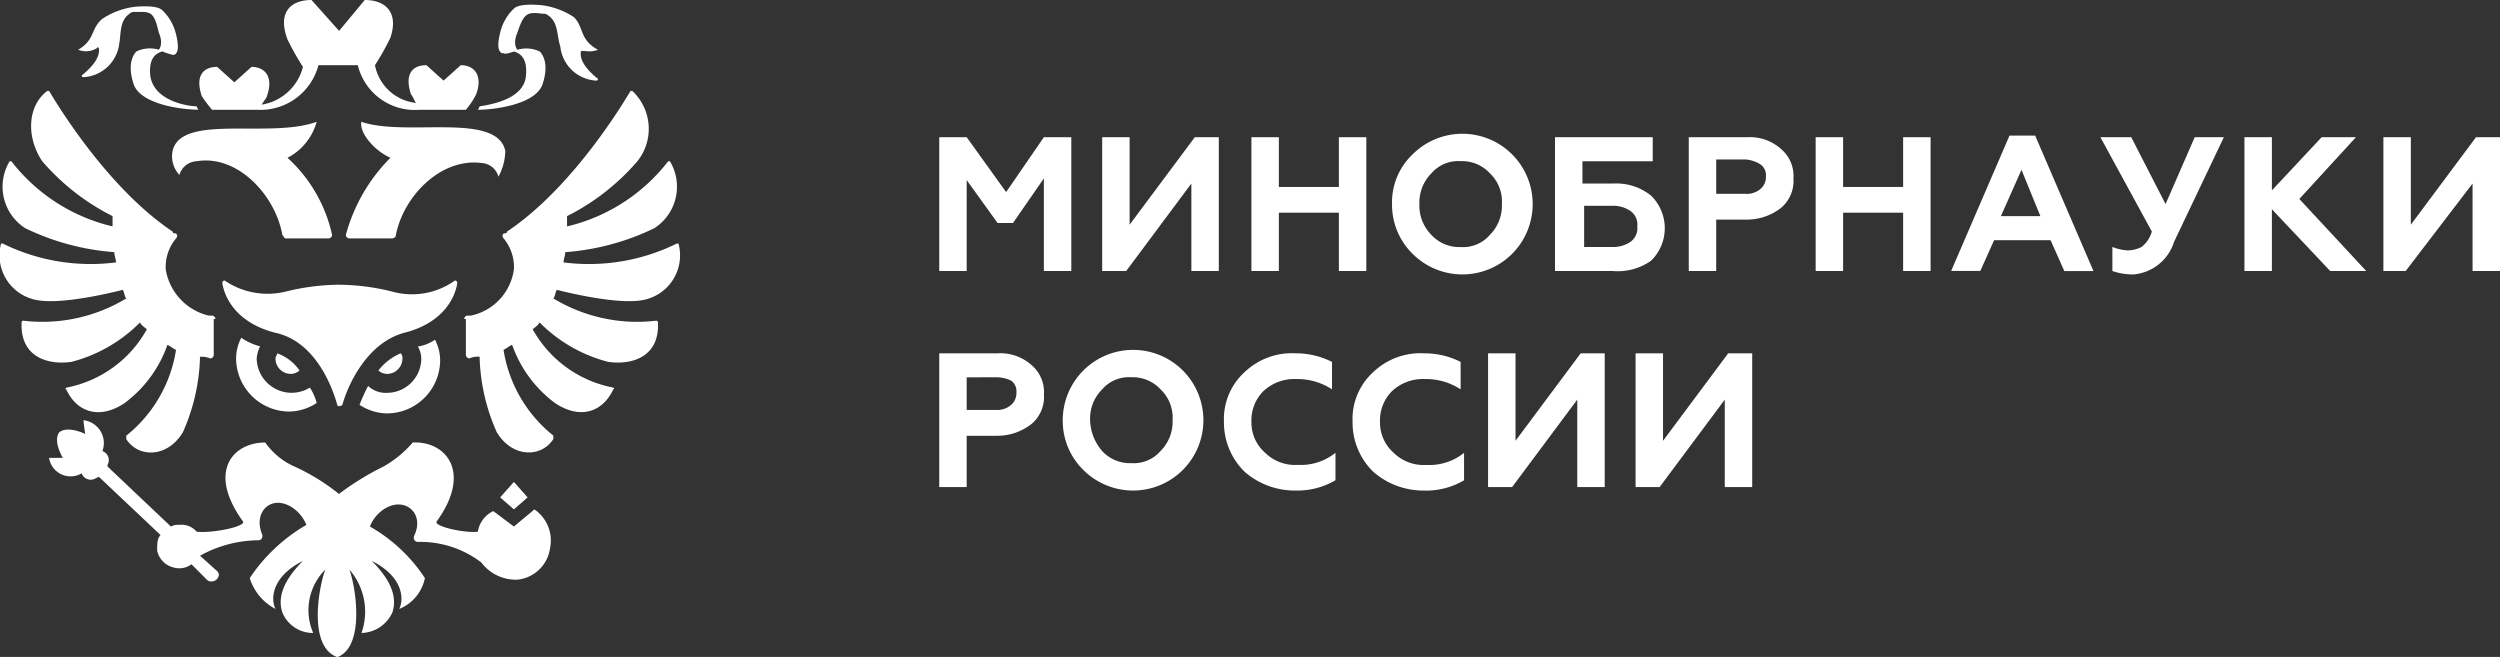 <svg id="Слой_1" data-name="Слой 1" xmlns="http://www.w3.org/2000/svg" viewBox="0 0 165.62 43.519">
  <rect x="0" y="0" width="165.62" height="43.519" fill="#333333" stroke="none"/>
  <defs>
    <style>
      .cls-1 {
        fill: #fff;
      }
    </style>
  </defs>
  <title>минобр</title>
  <g>
    <polygon class="cls-1" points="64.041 17.953 62.223 17.953 62.223 9.09 64.041 9.09 66.654 12.726 69.154 9.09 70.972 9.09 70.972 17.953 69.154 17.953 69.154 11.817 67.109 14.772 66.086 14.772 64.041 11.931 64.041 17.953"/>
    <polygon class="cls-1" points="74.608 17.953 73.017 17.953 73.017 9.09 74.835 9.09 74.835 14.885 79.153 9.09 80.744 9.09 80.744 17.953 78.926 17.953 78.926 12.158 74.608 17.953"/>
    <polygon class="cls-1" points="84.721 17.953 82.903 17.953 82.903 9.09 84.721 9.09 84.721 12.385 88.698 12.385 88.698 9.09 90.516 9.09 90.516 17.953 88.698 17.953 88.698 14.09 84.721 14.09 84.721 17.953"/>
    <g>
      <path class="cls-1" d="M94.928,17.384a2.494,2.494,0,0,0,1.932.8,2.343,2.343,0,0,0,1.932-.8,2.738,2.738,0,0,0,.8-2.045,2.577,2.577,0,0,0-.8-2.045,2.5,2.5,0,0,0-1.932-.8,2.343,2.343,0,0,0-1.932.8,2.738,2.738,0,0,0-.8,2.045,2.738,2.738,0,0,0,.8,2.045m-2.613-2.045a4.371,4.371,0,0,1,1.363-3.295,4.663,4.663,0,0,1,6.591,0,4.664,4.664,0,0,1,0,6.59,4.663,4.663,0,0,1-6.591,0,4.55,4.55,0,0,1-1.363-3.295" transform="translate(-0.095 -1.818)"/>
      <path class="cls-1" d="M105.041,15.453V18.18h1.818a2.037,2.037,0,0,0,1.25-.341,1.107,1.107,0,0,0,.455-1.022,1.108,1.108,0,0,0-.455-1.023,2.044,2.044,0,0,0-1.25-.341Zm1.932,4.318H103.11V10.908h6.476V12.5h-4.658v1.477h2.045a3.669,3.669,0,0,1,2.5.8,3.017,3.017,0,0,1,0,4.317,3.859,3.859,0,0,1-2.5.682" transform="translate(-0.095 -1.818)"/>
      <path class="cls-1" d="M113.79,12.5v2.159h1.932a1.389,1.389,0,0,0,1.022-.341,1.031,1.031,0,0,0,.341-.795.887.887,0,0,0-.341-.8,2.162,2.162,0,0,0-1.022-.341H113.79Zm0,7.272h-1.818V10.908h3.863a3.1,3.1,0,0,1,2.273.8,2.339,2.339,0,0,1,.8,1.931,2.341,2.341,0,0,1-.8,1.932,3.664,3.664,0,0,1-2.273.795H113.79Z" transform="translate(-0.095 -1.818)"/>
    </g>
    <polygon class="cls-1" points="122.102 17.953 120.284 17.953 120.284 9.09 122.102 9.09 122.102 12.385 126.079 12.385 126.079 9.09 127.897 9.09 127.897 17.953 126.079 17.953 126.079 14.09 122.102 14.09 122.102 17.953"/>
    <path class="cls-1" d="M134.015,13.067l-1.364,3.068h2.614Zm-2.727,6.7h-1.932L133.22,10.8h1.7l3.863,8.976h-1.931l-.909-2.045H132.2Z" transform="translate(-0.095 -1.818)"/>
    <path class="cls-1" d="M141.4,20a4.261,4.261,0,0,1-1.364-.227V18.18a3.309,3.309,0,0,0,1.023.227,2.134,2.134,0,0,0,.909-.227,1.943,1.943,0,0,0,.682-1.023l-3.409-6.249h2.045l2.273,4.431,1.931-4.431h1.932l-3.3,6.931A3.085,3.085,0,0,1,141.4,20" transform="translate(-0.095 -1.818)"/>
    <polygon class="cls-1" points="150.508 17.953 148.69 17.953 148.69 9.09 150.508 9.09 150.508 12.613 153.803 9.09 156.076 9.09 152.326 13.181 156.757 17.953 154.371 17.953 150.508 13.863 150.508 17.953"/>
    <polygon class="cls-1" points="164.03 9.09 159.713 14.885 159.713 9.09 157.895 9.09 157.895 17.953 159.372 17.953 163.802 12.158 163.802 17.953 165.62 17.953 165.62 9.09 164.03 9.09"/>
    <g>
      <path class="cls-1" d="M64.136,26.815v2.159h1.932a1.389,1.389,0,0,0,1.022-.341,1.028,1.028,0,0,0,.341-.795.884.884,0,0,0-.341-.8,2.276,2.276,0,0,0-1.022-.227Zm0,7.272H62.318V25.224h3.863a3.1,3.1,0,0,1,2.273.8,2.339,2.339,0,0,1,.8,1.931,2.341,2.341,0,0,1-.8,1.932,3.664,3.664,0,0,1-2.273.8H64.136Z" transform="translate(-0.095 -1.818)"/>
      <path class="cls-1" d="M73.112,31.7a2.494,2.494,0,0,0,1.932.8,2.343,2.343,0,0,0,1.932-.8,2.738,2.738,0,0,0,.8-2.045,2.577,2.577,0,0,0-.8-2.045,2.5,2.5,0,0,0-1.932-.8,2.343,2.343,0,0,0-1.932.8,2.738,2.738,0,0,0-.8,2.045,3.269,3.269,0,0,0,.8,2.045M70.5,29.656a4.66,4.66,0,0,1,7.954-3.295,4.664,4.664,0,0,1,0,6.59,4.663,4.663,0,0,1-6.591,0,4.55,4.55,0,0,1-1.363-3.3" transform="translate(-0.095 -1.818)"/>
      <path class="cls-1" d="M85.952,34.315a5.031,5.031,0,0,1-3.409-1.25A4.55,4.55,0,0,1,81.18,29.77a4.2,4.2,0,0,1,1.363-3.295,4.538,4.538,0,0,1,3.409-1.25,5.28,5.28,0,0,1,2.386.568v1.818a4.2,4.2,0,0,0-2.386-.682,3,3,0,0,0-2.159.8A2.738,2.738,0,0,0,83,29.77a2.66,2.66,0,0,0,.909,2.045,2.83,2.83,0,0,0,2.159.8,3.671,3.671,0,0,0,2.5-.8v1.818a4.972,4.972,0,0,1-2.613.682" transform="translate(-0.095 -1.818)"/>
      <path class="cls-1" d="M94.473,34.315a5.033,5.033,0,0,1-3.409-1.25A4.55,4.55,0,0,1,89.7,29.77a4.2,4.2,0,0,1,1.363-3.295,4.539,4.539,0,0,1,3.409-1.25,5.28,5.28,0,0,1,2.386.568v1.818a4.2,4.2,0,0,0-2.386-.682,3,3,0,0,0-2.159.8,2.738,2.738,0,0,0-.795,2.045,2.66,2.66,0,0,0,.909,2.045,2.83,2.83,0,0,0,2.159.8,3.671,3.671,0,0,0,2.5-.8v1.818a4.972,4.972,0,0,1-2.613.682" transform="translate(-0.095 -1.818)"/>
    </g>
    <polygon class="cls-1" points="100.173 32.269 98.582 32.269 98.582 23.406 100.4 23.406 100.4 29.201 104.718 23.406 106.309 23.406 106.309 32.269 104.491 32.269 104.491 26.474 100.173 32.269"/>
    <polygon class="cls-1" points="109.945 32.269 108.354 32.269 108.354 23.406 110.172 23.406 110.172 29.201 114.49 23.406 116.08 23.406 116.08 32.269 114.262 32.269 114.262 26.474 109.945 32.269"/>
    <g>
      <path class="cls-1" d="M30.844,22.952a.244.244,0,0,1,.227-.227H31.3a3.63,3.63,0,0,0,2.841-3.068,2.962,2.962,0,0,0-.682-2.045c-.113-.114-.113-.341.114-.341a.112.112,0,0,0,.114-.114c4.431-2.954,7.84-8.749,8.181-9.317h.113A3.435,3.435,0,0,1,42.32,12.5a15.053,15.053,0,0,1-4.659,3.636v.681a11.925,11.925,0,0,0,6.7-4.317h.114a3.27,3.27,0,0,1-1.023,4.431,16.2,16.2,0,0,1-5.908,1.591c0,.227-.114.454-.114.681a13.173,13.173,0,0,0,7.5-1.249h.114A3.008,3.008,0,0,1,42.661,21.7c-1.818.341-5.681-.682-5.681-.682-.114.228-.114.455-.228.569a10.726,10.726,0,0,0,6.818,1.477.111.111,0,0,1,.114.113c.113,2.273-1.7,2.841-3.3,2.614a9.869,9.869,0,0,1-4.545-2.614c-.113.227-.34.341-.454.455a7.766,7.766,0,0,0,5.34,3.863s.114.114,0,.114c-.681,1.477-2.159,2.045-3.863.909a8.172,8.172,0,0,1-2.841-3.864c-.227.114-.34.228-.568.341a9.057,9.057,0,0,0,3.3,5.681v.228c-.8,1.25-2.727,1.25-3.749-.455a12.973,12.973,0,0,1-1.136-5,1.447,1.447,0,0,0-.682.113.243.243,0,0,1-.227-.227V22.952Z" transform="translate(-0.095 -1.818)"/>
      <path class="cls-1" d="M14.369,22.952a.244.244,0,0,0-.227-.227h-.227a3.767,3.767,0,0,1-2.841-3.068,2.962,2.962,0,0,1,.682-2.045c.113-.114.113-.341-.114-.341a.112.112,0,0,1-.114-.114C7.1,14.2,3.688,8.408,3.347,7.84H3.234c-1.25.909-1.477,2.954-.341,4.659a15.053,15.053,0,0,0,4.659,3.636v.681A11.925,11.925,0,0,1,.848,12.5H.734A3.27,3.27,0,0,0,1.757,16.93a16.2,16.2,0,0,0,5.908,1.591c0,.227.114.454.114.681a13.173,13.173,0,0,1-7.5-1.249H.166A3.008,3.008,0,0,0,2.552,21.7c1.818.341,5.681-.682,5.681-.682.114.228.114.455.228.569a10.726,10.726,0,0,1-6.818,1.477.111.111,0,0,0-.114.113c-.113,2.273,1.705,2.841,3.3,2.614A9.869,9.869,0,0,0,9.37,23.179c.113.227.34.341.454.455A7.766,7.766,0,0,1,4.484,27.5s-.114.114,0,.114c.681,1.477,2.159,2.045,3.863.909a8.172,8.172,0,0,0,2.841-3.864c.227.114.34.228.568.341a9.057,9.057,0,0,1-3.295,5.681v.228c.8,1.25,2.727,1.25,3.749-.455a12.973,12.973,0,0,0,1.136-5,1.447,1.447,0,0,1,.682.113.243.243,0,0,0,.227-.227V22.952Z" transform="translate(-0.095 -1.818)"/>
      <path class="cls-1" d="M14.142,9.09H17.1a3.971,3.971,0,0,0,4.091-2.954H23.8A3.877,3.877,0,0,0,27.891,9.09h3.067a5.08,5.08,0,0,0,.682-1.023c.455-1.249-.113-1.931-1.022-1.931L29.481,7.158,28.345,6.136c-.909,0-1.477.568-1.023,1.931.114.114.228.455.341.569a3.1,3.1,0,0,1-2.727-2.5,17.134,17.134,0,0,0,1.023-1.818c.568-1.7-.341-2.5-1.7-2.5l-1.7,2.045L20.732,1.818c-1.363,0-2.272.8-1.591,2.613a17.211,17.211,0,0,0,1.023,1.818,3.367,3.367,0,0,1-2.727,2.5c.114-.227.341-.454.341-.568.454-1.25-.114-1.932-1.023-1.932L15.619,7.272,14.483,6.249c-.909,0-1.477.569-1.023,1.932a9.305,9.305,0,0,0,.682.909" transform="translate(-0.095 -1.818)"/>
      <path class="cls-1" d="M19.028,17.612h2.841a.245.245,0,0,0,.227-.227,9.709,9.709,0,0,0-2.954-5.113,3.828,3.828,0,0,0,1.931-2.386c-3.068,1.136-8.976-.569-9.544,1.931a1.8,1.8,0,0,0,.454,1.591A1.237,1.237,0,0,1,13.12,12.5c2.727-.455,5.226,2.272,5.681,4.886.113.113.113.227.227.227" transform="translate(-0.095 -1.818)"/>
      <path class="cls-1" d="M33.572,11.817C33,9.2,26.982,10.908,24.028,9.885c-.114.8.909,1.932,1.931,2.386a11.478,11.478,0,0,0-2.954,5.114.245.245,0,0,0,.227.227h2.841A.4.4,0,0,0,26.3,17.5c.455-2.613,2.954-5.227,5.681-4.886a1.235,1.235,0,0,1,1.136.909,3.754,3.754,0,0,0,.455-1.7" transform="translate(-0.095 -1.818)"/>
      <path class="cls-1" d="M26.072,21.134a15.053,15.053,0,0,0-3.522-.454,15.059,15.059,0,0,0-3.523.454,5.046,5.046,0,0,1-3.977-.682c-.113-.113-.227,0-.227.114.114.8.8,2.613,3.523,3.3,2.613.568,3.749,3.522,4.09,4.772,0,.114.227.114.341,0,.341-1.25,1.591-4.09,4.09-4.772,2.727-.682,3.409-2.5,3.523-3.3,0-.114-.114-.227-.228-.114a4.886,4.886,0,0,1-4.09.682" transform="translate(-0.095 -1.818)"/>
      <path class="cls-1" d="M25.163,26.361a.867.867,0,0,0,.568.227,1.018,1.018,0,0,0,1.023-1.022.416.416,0,0,0-.114-.341,3.686,3.686,0,0,0-1.477,1.136" transform="translate(-0.095 -1.818)"/>
      <path class="cls-1" d="M27.777,24.77a1.635,1.635,0,0,1,.227.8,2.279,2.279,0,0,1-2.272,2.273,1.708,1.708,0,0,1-1.25-.455,11.032,11.032,0,0,0-.568,1.25,3.431,3.431,0,0,0,1.818.568,3.54,3.54,0,0,0,3.522-3.522,3.011,3.011,0,0,0-.341-1.363,2.645,2.645,0,0,1-1.136.454" transform="translate(-0.095 -1.818)"/>
      <path class="cls-1" d="M20.618,27.5A2.313,2.313,0,0,1,17.1,25.565a2.1,2.1,0,0,1,.227-.8,4.212,4.212,0,0,1-1.25-.568,3.027,3.027,0,0,0-.341,1.363,3.541,3.541,0,0,0,3.523,3.523,3.431,3.431,0,0,0,1.817-.568,3.485,3.485,0,0,0-.454-1.023" transform="translate(-0.095 -1.818)"/>
      <path class="cls-1" d="M18.459,25.225c0,.114-.114.227-.114.341a1.018,1.018,0,0,0,1.023,1.022.865.865,0,0,0,.568-.227,3.049,3.049,0,0,0-1.477-1.136" transform="translate(-0.095 -1.818)"/>
      <path class="cls-1" d="M39.708,5.114h0c-1.25-.682-.909-1.477-1.591-2.159a5,5,0,0,0-2.159-.795c-1.363-.114-1.7.113-1.818.227a3.192,3.192,0,0,0-.909,1.591c-.227.909-.113,1.25.114,1.363h.114c.113.114.681-.113.681-.113.341.113.909.34.8,1.59-.114,1.591-2.386,1.932-3.068,2.046l-.114.227c1.023,0,3.977-.341,4.318-1.818.455-1.477-.227-2.045-.227-2.045a2.088,2.088,0,0,0-1.477-.114s-.341-.341,0-1.136c.454-1.364.681-1.364,1.7-1.25a.417.417,0,0,1,.341.114c.682.454.568,1.363.8,2.045a2.529,2.529,0,0,0,2.386,2.272.111.111,0,0,0,.114-.113c-.568-.455-1.25-1.137-1.136-1.818,0,0,.113-.114.113,0,0-.114.455.113,1.023-.114" transform="translate(-0.095 -1.818)"/>
      <path class="cls-1" d="M5.279,5.113h0c1.136-.682.8-1.364,1.591-2.045a5.016,5.016,0,0,1,2.159-.8c1.363-.113,1.7.114,1.818.228a3.188,3.188,0,0,1,.909,1.59c.227.909.113,1.25-.114,1.364h-.114a4.753,4.753,0,0,1-.681-.227c-.341.113-.909.34-.8,1.59.227,1.705,2.5,2.046,3.068,2.046l.114.227c-1.023,0-3.977-.341-4.318-1.818-.455-1.477.227-2.045.227-2.045a2.088,2.088,0,0,1,1.477-.114s.341-.341,0-1.136c-.341-1.477-.568-1.364-1.59-1.364a.416.416,0,0,0-.341.114c-.682.454-.568,1.363-.682,1.932A2.529,2.529,0,0,1,5.62,6.931a.112.112,0,0,1-.114-.114C6.074,6.363,6.756,5.681,6.642,5c0,0-.113-.113-.113,0a1.372,1.372,0,0,1-1.25.114" transform="translate(-0.095 -1.818)"/>
      <path class="cls-1" d="M35.5,35.565,34.139,36.7l-1.363-1.022a1.811,1.811,0,0,0-1.023,1.363c-.8.114-2.954-.341-2.727-.682,2.387-3.3.569-5.34-1.59-5.226a7.209,7.209,0,0,1-1.932,1.59,18.26,18.26,0,0,0-2.954,1.818A13.737,13.737,0,0,0,19.6,32.724a4.679,4.679,0,0,1-1.932-1.59c-2.159,0-3.863,1.931-1.477,5.226.227.341-2.045.8-3.068.682a1.317,1.317,0,0,0-1.136-.454,1.029,1.029,0,0,0-.568.113l-4.2-3.977v-.113a.631.631,0,0,0-.34-.909,1.524,1.524,0,0,0-1.25-2.045c0,.227.113.909.113.909S4.6,30,4.029,30.452c-.454.568.227,1.7.227,1.7H3.347a1.44,1.44,0,0,0,2.159,1.023.632.632,0,0,0,.909.341l.227-.114,4.091,3.863c-.227.228-.227.568-.227,1.023a1.458,1.458,0,0,0,1.136,1.136,1.321,1.321,0,0,0,1.136-.227L13.8,40.224a.418.418,0,0,0,.341.113.488.488,0,0,0,.454-.454.4.4,0,0,0-.114-.228l-1.136-1.022a8.1,8.1,0,0,1,3.863-1.023c.228,0,.341-.227.228-.454-.568-1.477.681-2.614,2.045-1.7a2.465,2.465,0,0,1,.909,1.137,11.329,11.329,0,0,0-3.75,3.522,3.476,3.476,0,0,0,1.705,2.045c-.341-.682-.228-2.159,1.818-3.181q-1.875,1.875-1.364,3.408a2.184,2.184,0,0,0,2.045,1.364,3.8,3.8,0,0,1,.8-4.2c-.455,1.25-1.136,5.113.8,5.8,1.818-.682,1.25-4.545.8-5.8a4.26,4.26,0,0,1,.8,4.2,2.3,2.3,0,0,0,2.045-1.364q.512-1.533-1.363-3.408c2.045,1.022,2.159,2.5,1.818,3.181a2.8,2.8,0,0,0,1.7-2.045A10.642,10.642,0,0,0,24.6,36.7a2.456,2.456,0,0,1,.909-1.136c1.364-.909,2.727.227,2.045,1.7-.113.228,0,.455.228.455a6.645,6.645,0,0,1,4.2,1.363,2.858,2.858,0,0,0,2.386,1.137,2.418,2.418,0,0,0,2.159-2.046A2.5,2.5,0,0,0,35.5,35.565" transform="translate(-0.095 -1.818)"/>
    </g>
    <polygon class="cls-1" points="34.953 32.951 34.044 31.928 33.135 32.951 34.044 33.746 34.953 32.951"/>
  </g>
</svg>
